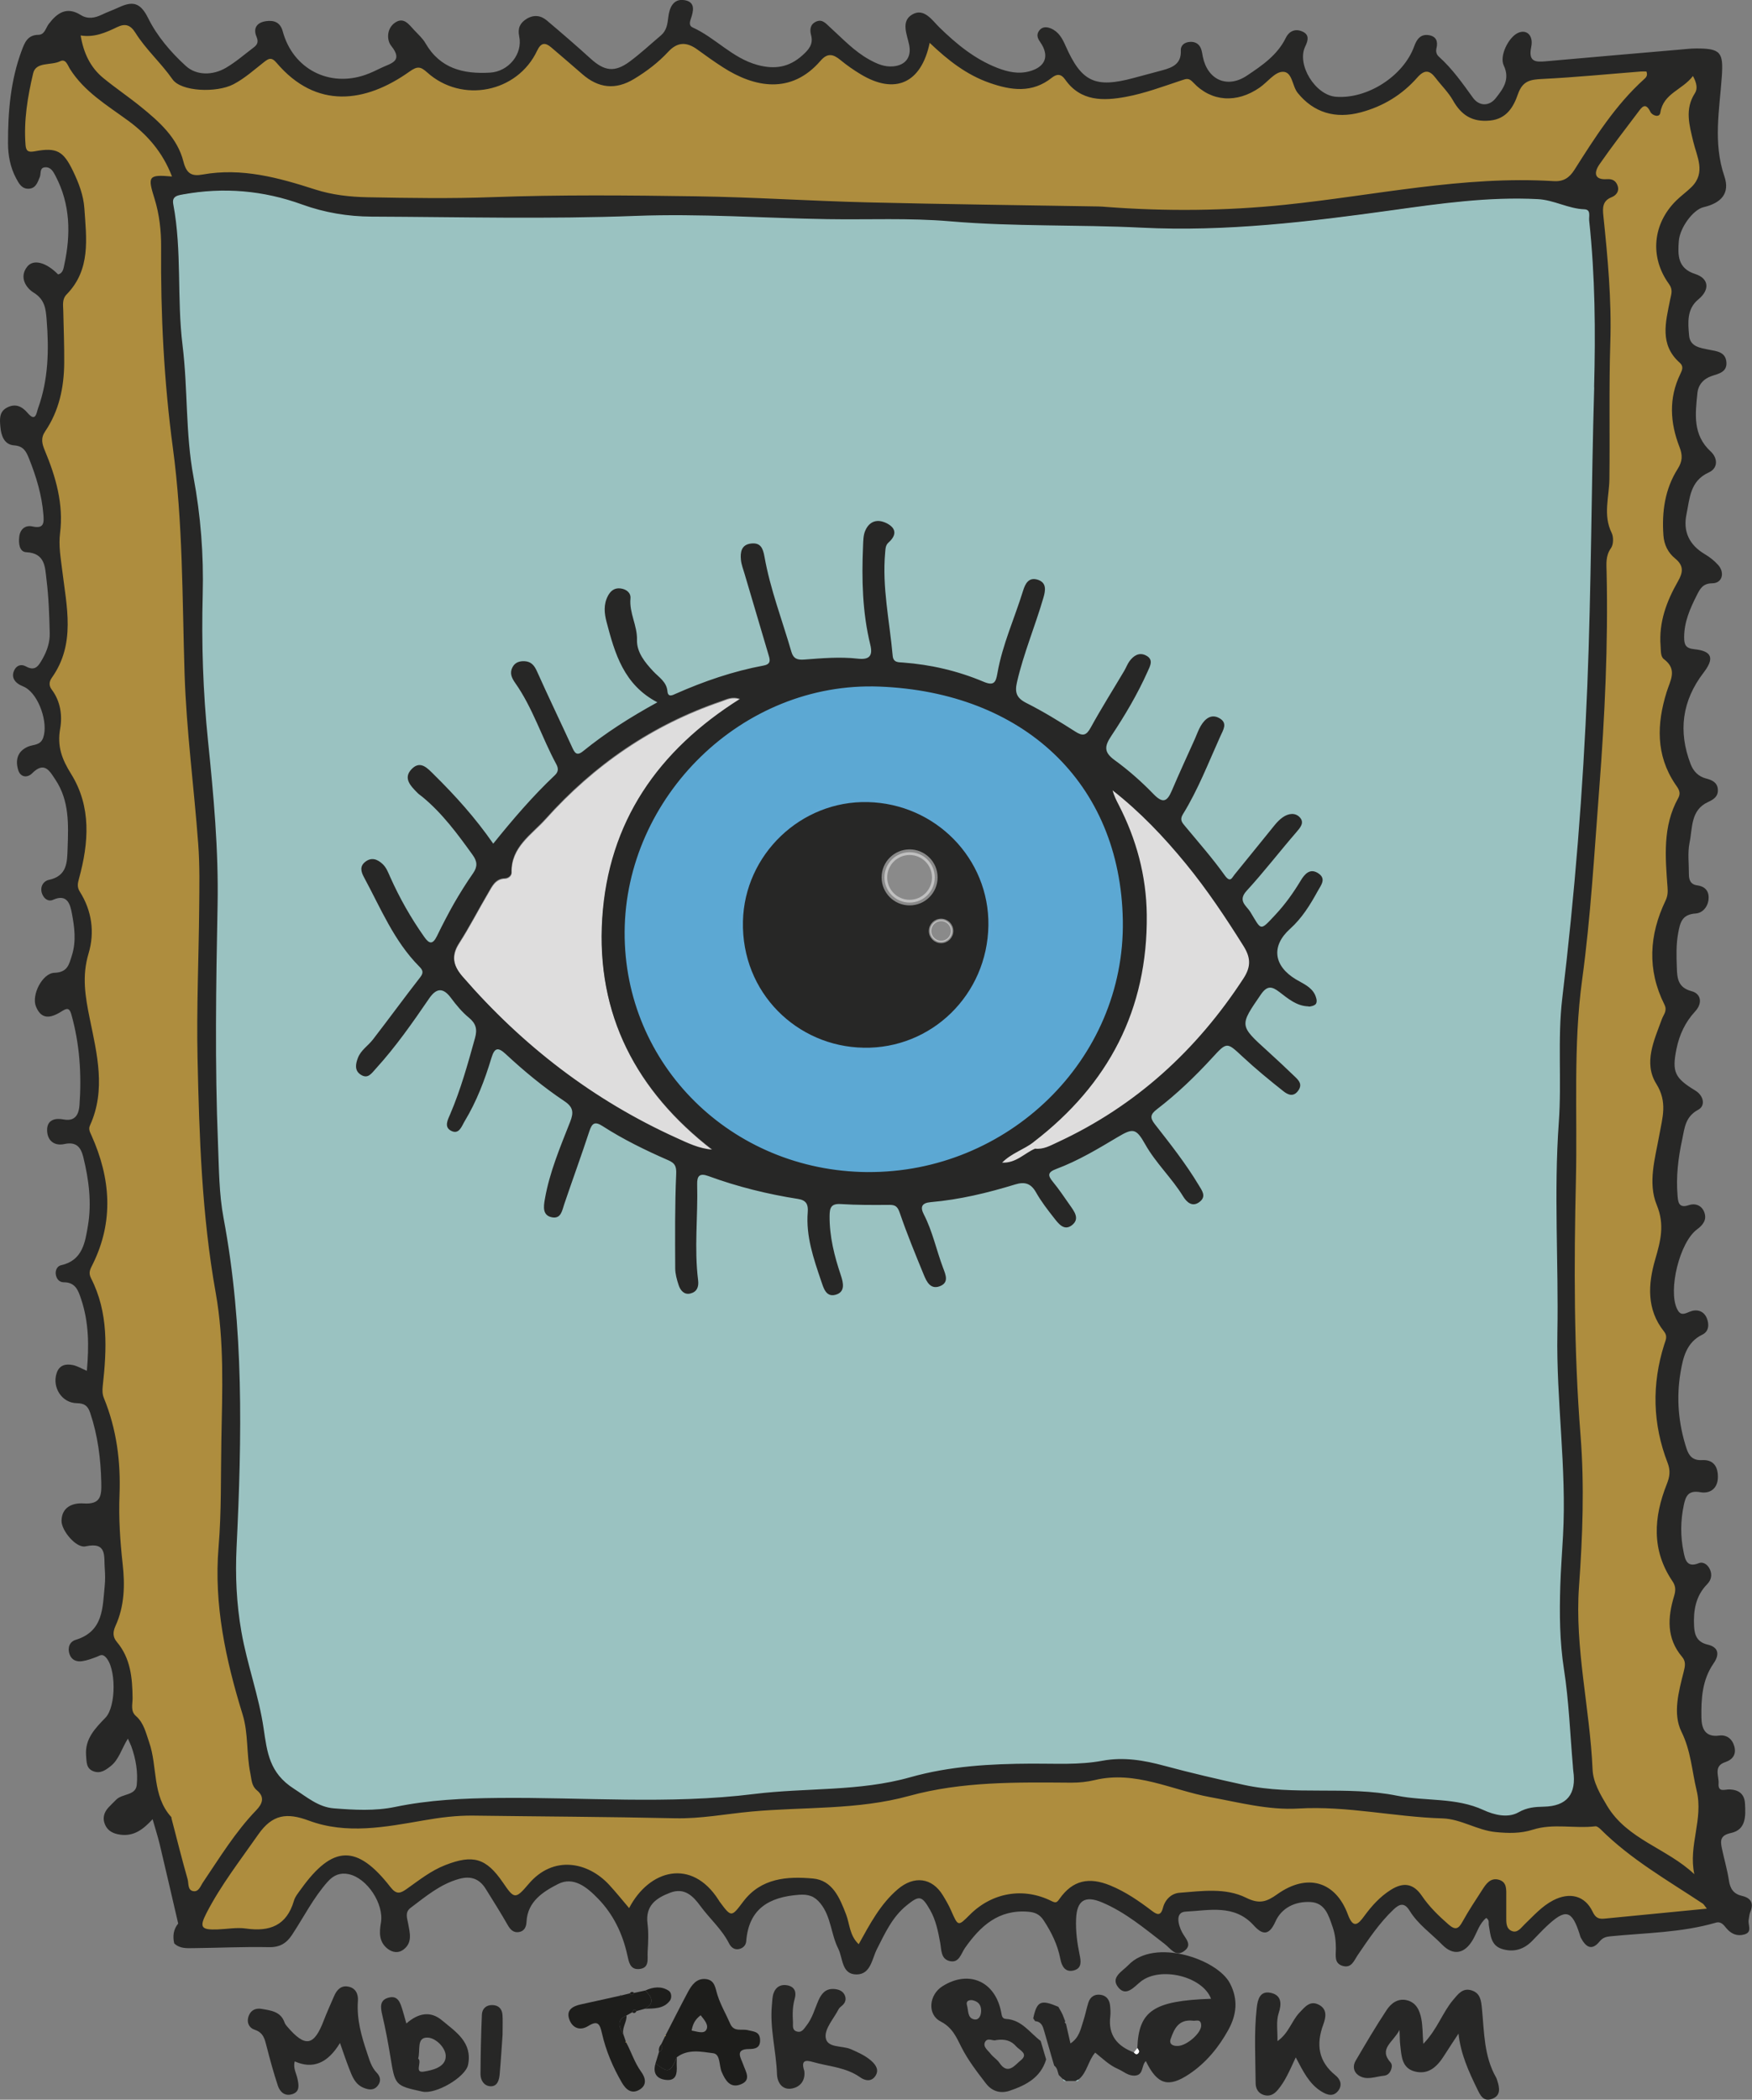 <?xml version="1.0" encoding="UTF-8"?> <svg xmlns="http://www.w3.org/2000/svg" viewBox="0 0 556.34 666.63"><rect x="0" y="0" width="556.34" height="666.63" fill="#808080" stroke="none"/><defs><style> .cls-1, .cls-2, .cls-3, .cls-4, .cls-5, .cls-6 { stroke-width: 0px; } .cls-1, .cls-7 { fill: #dedddd; } .cls-8 { stroke: #9ac2c1; } .cls-8, .cls-9, .cls-10, .cls-7, .cls-11, .cls-12, .cls-13 { stroke-miterlimit: 10; } .cls-8, .cls-9, .cls-12 { stroke-width: 2px; } .cls-8, .cls-5 { fill: #9ac2c1; } .cls-9 { fill: #5ca8d3; stroke: #5da8d4; } .cls-10, .cls-4, .cls-12 { fill: #ae8d3e; } .cls-10, .cls-12 { stroke: #ae8d3d; } .cls-2, .cls-11, .cls-13 { fill: #fff; } .cls-3 { fill: #272726; } .cls-7 { stroke: #dedddd; stroke-width: 4px; } .cls-11 { stroke-width: 1.78px; } .cls-11, .cls-13 { opacity: .46; stroke: #fff; } .cls-6 { fill: #1d1d1b; } .cls-13 { stroke-width: .78px; } </style></defs><g id="_рамка" data-name="рамка"><path class="cls-12" d="m54.27,55.99c-7.67-.7-7.75,0-5.51,7.18,1.5,4.83,2.09,10.13,2.05,15.22-.16,21.33.91,42.73,3.73,63.71,3.22,23.94,2.98,47.77,3.72,71.7.57,18.08,3,36.1,4.34,54.17.5,6.8.36,13.65.3,20.47-.14,15.82-.87,31.65-.52,47.46.54,24.93,1.35,49.82,5.77,74.52,2.76,15.42,2.08,31.2,1.79,46.85-.21,11.31.06,22.6-.89,33.93-1.52,18.16,2.29,35.77,7.62,53.01,1.9,6.16,1.2,12.53,2.47,18.71.41,1.98.37,4.01,2.06,5.4,2.75,2.26,1.64,4.45-.21,6.38-6.63,6.89-11.56,15-16.87,22.85-.79,1.17-1.36,3.13-3.12,2.81-1.82-.33-1.4-2.45-1.77-3.77-1.81-6.4-3.43-12.85-5.11-19.28-.04-.16,0-.38-.09-.48-6.15-6.79-4.29-15.95-7.02-23.75-1.04-2.97-1.65-6.1-4.2-8.33-1.78-1.56-1.04-3.76-1.06-5.68-.07-6.42-.64-12.67-5.01-17.85-1.39-1.65-1.23-3.29-.4-5.1,2.86-6.29,2.99-13,2.26-19.62-.81-7.3-1.29-14.57-1-21.89.42-10.61-.9-20.9-4.95-30.77-.52-1.28-.53-2.5-.37-3.88,1.28-11.66,1.86-23.29-3.72-34.18-.96-1.87-.21-2.96.56-4.51,6.73-13.64,5.65-27.29-.41-40.81-.51-1.14-1.03-2.02-.49-3.2,5.13-11.24,2.22-22.74-.04-33.78-1.47-7.16-2.57-13.6-.41-20.8,1.99-6.64,1.09-13.51-2.75-19.6-.94-1.49-.71-2.63-.29-4.17,3.13-11.37,3.98-22.84-2.51-33.26-2.93-4.7-4.46-8.77-3.46-14.39.73-4.08.14-8.67-2.7-12.4-.88-1.16-.88-2.45.02-3.7,7.69-10.78,4.71-22.65,3.31-34.29-.47-3.92-1.18-7.64-.66-11.72,1.14-9.13-1.35-17.82-4.86-26.2-.88-2.11-1.34-3.9.12-6.05,4.46-6.56,6-14.02,6.05-21.81.04-5.49-.19-10.97-.3-16.46-.04-1.82-.4-3.71,1.06-5.2,7.73-7.9,6.29-17.75,5.64-27.34-.28-4.15-1.8-8.08-3.62-11.87-3.04-6.31-5.13-7.54-12.16-6.23-2.07.39-2.75-.13-2.9-2.02-.61-7.74.66-15.34,2.42-22.76.88-3.74,5.7-2.4,8.56-3.81,1.81-.9,2.37,1.24,3.13,2.45,4.57,7.25,11.76,11.5,18.44,16.39,6.08,4.45,10.99,9.99,13.95,17.73Z"></path><path class="cls-10" d="m294.87,13.6c5.92,5.65,11.79,10.18,19,12.72,6.89,2.42,13.58,3.36,19.83-1.63,1.55-1.24,2.91-1.28,4.19.55,4.93,7.05,12.24,6.84,19.36,5.52,6.01-1.12,11.83-3.32,17.66-5.24,1.55-.51,2.25-.83,3.66.68,5.77,6.18,13.82,6.67,21.11,1.63,2.45-1.7,4.72-4.87,7.21-5.01,3.21-.18,3.06,4.45,4.86,6.69,5.06,6.27,11.93,8.35,20.05,6.18,7.12-1.9,13.12-5.58,17.93-11.04,2.29-2.6,3.9-2.42,5.83.13,1.81,2.39,4.03,4.52,5.49,7.09,2.66,4.7,6.1,6.97,11.75,6.43,5.41-.52,7.54-4.5,8.88-8.34,1.51-4.34,3.99-4.68,7.81-4.87,10.45-.53,20.88-1.56,31.32-2.37.6-.05,1.2,0,1.68,0,.52,1.33-.17,1.94-.75,2.46-9.13,8.24-15.61,18.53-22.12,28.78-1.57,2.47-3.44,3.76-6.53,3.57-28.81-1.79-56.9,4.57-85.3,7.5-18.87,1.95-37.85,2.13-56.8.69-.83-.06-1.66-.13-2.49-.15-24.46-.42-48.93-.69-73.39-1.3-18.11-.45-36.2-1.66-54.31-1.92-21.64-.31-43.32-.52-64.94.27-13.16.48-26.26.27-39.39.03-5.69-.1-11.33-.74-16.73-2.48-11.64-3.75-23.29-6.97-35.7-4.74-3.31.59-5.1-.07-6.12-4.13-1.89-7.53-7.67-12.65-13.53-17.39-3.87-3.14-8.03-5.93-11.88-9.09-4.14-3.39-6.29-7.96-7.22-13.54,4.36.71,7.99-.92,11.59-2.65,2.48-1.2,4.19-.78,5.78,1.77,3.35,5.36,8.15,9.59,11.8,14.8,2.76,3.94,14.01,4.35,19.34,1.58,3.58-1.86,6.54-4.56,9.68-7.02,1.47-1.15,2.38-1.73,4.01.19,12.62,14.87,28.23,12.73,42.19,2.82,2.55-1.81,3.53-1.67,5.66.25,11.03,9.91,28.64,6.39,34.9-6.9,1.21-2.58,2.55-2.71,4.51-1.03,3.28,2.81,6.57,5.6,9.82,8.45,5.15,4.51,10.57,5.1,16.43,1.56,3.99-2.41,7.71-5.24,10.89-8.66,2.97-3.21,5.92-3.11,9.23-.7,2.68,1.96,5.39,3.89,8.18,5.68,9.81,6.29,21.55,8.77,30.94-2.11,2.2-2.55,4.02-2.14,6.3-.25,2.04,1.68,4.24,3.21,6.5,4.57,10.8,6.49,19.15,2.91,21.85-9.98Z"></path><path class="cls-12" d="m537.24,24.11c1.23,2.28,1.51,4.09.63,5.45-3.3,5.09-1.75,10.17-.53,15.37,1.14,4.82,4.07,9.8-.52,14.4-1.52,1.52-3.31,2.78-4.85,4.29-7.52,7.39-8.54,17.98-2.34,26.53,1.36,1.87.7,3.26.35,5.04-1.38,7-3.47,14.17,3.09,19.98,1.25,1.11.8,2.23.15,3.57-3.73,7.66-3.24,15.47-.25,23.17,1.01,2.6.97,4.5-.56,6.91-4.06,6.41-5.07,13.59-4.55,21.1.22,3.07,1.52,5.58,3.71,7.36,2.88,2.33,2.5,4.48.89,7.3-3.6,6.3-6.07,12.95-5.5,20.42.12,1.52-.07,3.41,1.06,4.25,4.4,3.3,2.03,6.7.85,10.48-3.11,10.02-3.46,19.95,2.73,29.18.9,1.35,2.02,2.55.94,4.49-4.96,8.93-4.08,18.64-3.37,28.26.12,1.58.05,2.81-.63,4.24-5.22,10.92-5.88,21.98-.37,32.99,1.01,2.01-.26,3.17-.78,4.6-2.46,6.76-5.95,13.93-1.78,20.6,3.61,5.79,1.95,10.66.94,16.3-1.31,7.29-3.7,15.09-.81,22.13,2.61,6.34,1.21,11.47-.5,17.37-2.26,7.8-2.78,15.84,2.82,22.82,1.22,1.53.51,2.74.06,4.15-4,12.66-3.7,25.23,1.09,37.6.94,2.42.68,4.33-.25,6.64-4.21,10.55-4.96,21,1.8,30.93,1.04,1.54,1.04,2.89.5,4.66-2.05,6.78-2.47,13.44,2.54,19.33,1.23,1.45.97,2.9.52,4.65-1.61,6.33-3.56,13.35-.73,19.1,3.04,6.17,3.31,12.41,4.82,18.66,2.21,9.17-2.7,17.49-.73,26.58-8.76-8.27-21.28-10.97-27.72-21.74-2.19-3.66-4.42-7.47-4.59-11.47-.84-19.43-5.71-38.61-4.31-58.13,1.15-15.99,1.74-32.03.49-47.9-2.14-27.13-2.09-54.27-1.47-81.35.49-21.11-.9-42.37,1.97-63.35,2.75-20.15,3.87-40.4,5.43-60.62,1.77-22.89,2.86-45.85,2.34-68.84-.06-2.61-.37-5.16,1.4-7.62.81-1.13.85-3.53.2-4.84-2.8-5.66-.78-11.37-.71-17.07.17-14.47-.18-28.96.29-43.41.43-13.5-.81-26.85-2.21-40.22-.25-2.35-.32-4.69,2.56-5.83,1.47-.58,2.54-1.84,2-3.57-.48-1.54-1.53-2.32-3.41-2.19-4.19.3-4.12-2.21-2.39-4.7,3.89-5.6,8.06-11,12.17-16.44,1.18-1.57,2.38-3.57,4.04-.16.49,1.02,2.84,1.98,3.13.16.95-6.13,6.98-7.15,10.34-11.6Z"></path><path class="cls-12" d="m272.36,617.19c-2.89-2.77-2.8-6.36-3.96-9.38-2.03-5.31-4.32-10.88-10.52-11.44-8.16-.75-16.48-.2-22.16,7.33-3.79,5.02-3.76,5.04-7.56-.08-.1-.13-.17-.29-.26-.43-8.56-13.41-22.06-9.66-28.41,2.57-2.17-2.54-4.16-5.03-6.32-7.37-6.79-7.36-17.8-9.51-25.61-.27-4.24,5.01-4.62,4.69-8.14-.47-5.32-7.78-9.49-8.98-18.29-5.55-4.58,1.78-8.34,4.81-12.27,7.58-1.98,1.39-3.22,1.91-5.17-.6-10.58-13.61-18.31-13.38-28.33.56-.87,1.21-1.92,2.44-2.32,3.82-2.3,7.86-7.68,9.88-15.22,8.79-2.92-.42-5.97.17-8.97.28-5.22.19-5.92-.62-3.58-5.17,4.57-8.9,10.73-16.76,16.43-24.94,4.49-6.45,9.09-7.03,16.07-4.44,11.98,4.46,24.29,2.05,36.45-.06,5.25-.91,10.5-1.59,15.85-1.52,21.32.29,42.64.36,63.95.84,8.23.18,16.22-1.39,24.32-2.13,16.69-1.54,33.65-.45,50.04-4.96,16.92-4.65,34.22-4.33,51.52-4.21,2.48.02,5.02-.24,7.42-.82,12.94-3.12,24.5,3.19,36.62,5.4,9.33,1.71,18.54,4.19,28.1,3.63,15.39-.9,30.44,2.68,45.72,3.13,5.86.17,10.99,3.75,16.87,4.34,4.02.4,7.91.49,11.84-.76,6.49-2.07,13.25-.27,19.85-1.07.51-.06,1.21.51,1.66.95,9.59,9.55,21.28,16.2,32.43,23.59.36.24.57.7,1.3,1.61-11.15,1.08-21.81,2.11-32.47,3.16-1.81.18-2.85-.2-3.78-2.16-2.43-5.16-7.28-6.35-12.52-3.65-3.63,1.88-6.25,4.89-9.12,7.65-1.12,1.07-2.27,2.92-4.17,2.04-1.73-.8-1.63-2.72-1.63-4.4,0-2.17.01-4.33,0-6.5-.02-2.16.29-4.65-2.47-5.35-2.55-.64-3.92,1.31-5.11,3.16-2.16,3.36-4.39,6.68-6.31,10.17-1.28,2.33-2.27,2.8-4.45.9-3.16-2.76-6.13-5.65-8.47-9.1-2.7-3.98-5.88-4.38-9.82-1.91-3.46,2.17-6.1,5.1-8.47,8.35-1.92,2.63-3.48,4.14-5.19-.49-3.91-10.58-12.95-13.2-22.41-6.46-3.37,2.4-5.66,3.24-9.91,1.13-6.51-3.24-14.03-2.14-21.15-1.58-2.6.21-4.58,2.16-5.26,4.78-.69,2.68-1.9,2.17-3.5.96-4.11-3.13-8.36-6.05-13.17-8.04-6.88-2.85-12.02-1.63-16.12,4.15-.87,1.22-1.17,1.49-2.59.78-8.91-4.47-18.86-2.74-25.94,4.34-3.77,3.77-3.73,3.75-5.96-1.35-.73-1.67-1.66-3.26-2.61-4.82-3.45-5.65-9.16-6.3-14.3-1.94-5.55,4.73-8.86,11.04-12.4,17.43Z"></path></g><g id="_надпись" data-name="надпись"><g><path class="cls-3" d="m338.5,642.56c.44,1.93.89,3.86,1.42,6.2,2.85-1.87,3.26-4.69,4.1-7.21.63-1.89.98-3.87,1.59-5.77.58-1.8,1.95-2.72,3.83-2.47,1.9.25,2.87,1.57,3.06,3.42.12,1.16.2,2.34.06,3.49-.72,5.94,2.24,9.41,7.49,11.39.43.47.9.87,1.45.21.52-.63-.06-1.1-.34-1.61.41-11.83,5.16-15,23.4-15.63-2.67-7.13-16.09-10.38-22.3-5.48-2.09,1.65-4.63,4.94-7.13,1.9-2.63-3.21,1.23-5.08,3.21-7.15,8.24-8.62,28.17-1.95,32.22,5.82,2.72,5.21,2.07,10.08-.48,14.73-3.05,5.55-7.06,10.47-12.41,14.06-6.63,4.44-10.17,3.43-13.82-4.1-1.46,1.38-.64,4.36-3.36,4.6-2.23.2-3.68-1.32-5.47-2.09-2.77-1.19-4.89-3.3-7.24-5.2-2.27,2.6-2.55,6.29-5.22,8.49-.32.17-.65.34-.97.51-1.04,0-2.09.01-3.13.02-.32-.2-.63-.41-.95-.61-.44-.44-.88-.87-1.32-1.31-.36-1.04-.41-2.24-1.43-2.96-.21-.69-.42-1.38-.62-2.06-.85-2.95-1.7-5.91-2.55-8.86-.12-.4-.24-.8-.37-1.19-.43-1.18-1.21-1.93-2.52-2.01-.2-.3-.41-.59-.61-.89,1.19-5.5,2.39-6.05,7.98-3.67.3.52.6,1.05.9,1.57.16.33.32.66.49,1,.27.7.54,1.39.81,2.08-.07.1-.21.24-.18.28.11.18.27.34.41.5Zm40.26-1.03c-4.6-.48-5.92,2.71-7.02,5.8-.59,1.65.69,2.31,2.33,2.23,2.88-.13,7.43-4.13,7.36-6.55-.07-2.26-1.84-1.27-2.66-1.48Z"></path><path class="cls-3" d="m451.97,648.88c4.48-4.62,6.05-9.91,9.49-13.96,1.55-1.82,2.97-3.83,5.72-3.04,2.96.85,3.17,3.37,3.42,5.98.72,7.39.62,14.98,4.49,21.73.16.28.25.62.35.93.77,2.36,1.22,4.83-1.72,5.87-2.72.96-3.7-1.23-4.69-3.28-2.67-5.49-5.2-11.01-5.89-17.47-1.52,2.32-3.06,4.62-4.54,6.96-2.18,3.45-4.93,6.2-9.34,5.06-4.23-1.1-4.22-5.05-4.63-8.5-.13-1.1-.11-2.22-.22-4.68-2.11,4.05-6.74,5.95-2.8,10.37.29.32.42.96.34,1.4-.24,1.41-1,2.62-2.49,2.76-2.74.25-5.61,1.66-8.2-.22-1.52-1.11-1.71-2.95-.79-4.52,3.19-5.44,6.39-10.89,9.87-16.15,1.37-2.07,3.52-3.75,6.36-3.09,3.02.71,4.13,3.26,4.64,5.94.43,2.22.38,4.54.62,7.9Z"></path><path class="cls-3" d="m107.96,648.61q-5.82,9.69-14.36,5.85c-.62,2.09.55,3.86.92,5.77.36,1.85.69,3.83-1.64,4.61-2.38.8-3.96-.62-4.64-2.65-1.36-4.1-2.5-8.27-3.57-12.45-.59-2.3-.99-4.4-3.76-5.31-1.87-.62-2.72-2.4-1.9-4.5.73-1.86,2.32-2.44,4.06-2.14,2.92.51,6.07.81,7.28,4.31.16.46.48.88.8,1.25,5.75,6.75,8.54,6.3,11.64-1.83,1.01-2.63,2.18-5.2,3.3-7.79.86-2,2.23-3.49,4.57-3,2.35.48,3.15,2.42,2.99,4.57-.42,5.79,1.13,11.2,2.95,16.56.74,2.19,1.34,4.46,3.04,6.21,1.18,1.21,1.42,2.67.35,4.06-1.23,1.61-2.85,1.4-4.52.72-2.79-1.14-3.67-3.72-4.63-6.19-1-2.54-1.85-5.14-2.88-8.05Z"></path><path class="cls-3" d="m332.2,653.83c-1.72,5.79-6.45,8.21-11.56,9.94-2.82.96-5.56.3-7.56-2.3-2.83-3.68-5.66-7.34-7.78-11.51-1.6-3.16-2.84-6.23-6.6-8.17-4.35-2.24-3.69-8.48.53-11.16,8.37-5.32,16.81-1.63,18.69,8.23.2,1.06.26,2.05,1.52,2.12,5,.27,7.54,4.37,11.02,6.99.58,1.95,1.15,3.91,1.73,5.86Zm-15.97-6.12c-.7.44-2.65-1-3.44.61-.75,1.54.94,2.63,1.79,3.75.78,1.04,2.04,1.74,2.75,2.81,2.73,4.08,4.93.74,6.75-.71,2.7-2.14-.31-3.23-1.44-4.52-1.51-1.74-3.49-2.4-6.41-1.94Zm-7.5-12.69c-1.18-.1-2.06.33-1.67,1.64.49,1.63.09,4.04,2.3,4.47,1.44.28,2.16-1.13,2.19-2.66.04-1.98-.93-3.06-2.82-3.45Z"></path><path class="cls-3" d="m255.39,657.41c.42,2.8-1,5.12-3.91,5.66-3.06.56-4.65-1.84-4.75-4.56-.25-7.32-2.31-14.5-1.62-21.88.12-1.32.12-2.7.57-3.92.72-1.94,2.32-2.81,4.4-2.39,2.35.48,2.85,2.23,2.29,4.2-.7,2.46-.73,4.93-.57,7.43.07,1.07-.35,2.5,1.14,2.99,1.65.55,2.34-.81,3.14-1.83,1.9-2.4,2.64-5.36,3.85-8.09.95-2.12,2.28-3.7,4.86-3.55,1.4.08,2.73.55,3.38,1.81.66,1.29.36,2.59-.87,3.56-.39.31-.81.66-1.02,1.08-1.51,2.94-4.37,6.05-4.1,8.84.34,3.57,5.22,2.6,8.01,3.83,2.3,1.02,4.56,2,6.46,3.67,1.49,1.31,2.56,2.92,1.35,4.79-1.26,1.95-3.29,1.58-4.87.46-4.53-3.22-9.98-3.41-15.05-4.87-2.11-.61-3.84-.68-2.7,2.76Z"></path><path class="cls-3" d="m411.46,653.19c-1.93,4.15-3.33,7.52-5.7,10.32-1.15,1.36-2.51,2.17-4.36,1.64-1.9-.55-2.67-2.09-2.68-3.8-.05-7.99-.55-15.99.36-23.95.29-2.51.97-5.44,4.42-4.71,3.47.73,3.51,3.5,2.57,6.34-.92,2.78-.34,5.6-.42,8.99,3.56-2.44,4.47-6.39,7-9.05,1.81-1.91,3.43-3.99,6.27-2.43,2.59,1.43,2.11,3.96,1.28,6.22-2.32,6.29-1.58,11.73,3.89,16.14,1.59,1.28,2.2,3.11.87,4.86-1.54,2.01-3.49,1.41-5.34.26-3.83-2.36-5.75-6.24-8.15-10.82Z"></path><path class="cls-3" d="m129.03,642.43c3.97-3.48,7.8-3.95,11.31-1.01,4.36,3.65,9.72,6.96,8.3,14.1-.78,3.93-10.23,9.47-14.5,8.54-8.72-1.91-8.67-1.92-10.18-11.13-.72-4.41-1.55-8.81-2.57-13.17-.59-2.52-.91-4.86,2.17-5.58,2.86-.67,3.55,1.73,4.21,3.83.39,1.24.72,2.51,1.27,4.43Zm3.76,11.12c1.33,1.06-1.32,4.63,1.71,4.16,2.63-.41,7.05-1.33,7.04-4.91,0-2.72-3.23-5.88-5.85-5.9-3.48-.03-2.15,3.98-2.89,6.65Z"></path><path class="cls-3" d="m159.59,646.01c-.23,3.21-.51,7.84-.91,12.45-.16,1.84-.68,3.98-2.92,3.9-2.01-.07-3.19-1.89-3.18-3.87.03-6.29.18-12.58.44-18.86.08-1.85,1.29-3.07,3.28-3.05,1.95.02,3.1,1.14,3.26,3.05.13,1.65.03,3.31.03,6.38Z"></path><g><path class="cls-6" d="m197.26,633.54c.91-.23,1.82-.45,2.73-.68.55.84.98.5,1.38-.15,1.19-.25,2.38-.51,3.56-.76,1.88,1.98,3.21,3.95-.16,5.8-.88.24-1.76.49-2.63.73-.73-.81-1.11-.4-1.38.39-.61.34-1.22.68-1.82,1.02-3.66,1.66-1.98,4.05-.86,6.37.22.63.44,1.26.65,1.89,0,0-.15.22-.15.22l.26.08c1.66,3.05,2.66,6.42,4.75,9.29,1.36,1.86,1.97,4.17-.45,5.66-2.58,1.59-4.39,0-5.68-2.22-2.85-4.91-5.06-10.11-6.31-15.63-.65-2.86-1.23-4.27-4.37-2.32-2.64,1.65-5.06.6-6.02-2.16-1.02-2.94,1.1-4.14,3.67-4.7,4.2-.91,8.38-1.85,12.57-2.78,0,0,.16.19.16.19l.11-.25Z"></path><path class="cls-6" d="m204.77,637.75c3.37-1.84,2.04-3.81.16-5.8,2.49-1.14,5.06-1.46,7.41.07.96.62,1.03,2.3.38,3.17-1.98,2.63-5.05,2.46-7.95,2.56Z"></path></g><g><path class="cls-6" d="m209.99,648.99c.4-.84.81-1.68,1.21-2.52,0,0,.26-.04.26-.04l-.11-.26c2.35-4.57,4.66-9.17,7.08-13.7,1.2-2.24,2.74-4.44,5.67-4.15,2.94.3,3.02,2.86,3.75,5.13,1,3.13,2.71,6.03,4.03,9.07,1.19,2.74,3.72,1.52,5.66,2.04,1.7.45,3.7.34,3.82,2.99.12,2.7-1.66,2.98-3.54,2.99-4.6.02-2.5,2.93-1.89,4.72.85,2.5,2.89,5.23-.94,6.58-3.18,1.12-4.67-1.38-5.82-4.03-.89-2.05-.35-5.63-2.7-5.94-3.78-.49-7.99-1.43-11.55,1.28-2.04,4.91-2.71,5.11-6.78,1.98.37-1.22.74-2.43,1.11-3.64,1.17-.56,1.16-1.46.71-2.49Zm12.5-9.18c-1.68,1.25-2.5,2.73-2.87,4.86,1.67.27,3.79,1.14,4.62-.16.97-1.53-.59-3.22-1.75-4.7Z"></path><path class="cls-6" d="m208.16,655.12c4.07,3.13,4.74,2.93,6.78-1.98-.02.96-.09,1.91-.04,2.85.11,2.31-.19,4.56-3.11,4.37-3.07-.2-4.63-1.97-3.63-5.25Z"></path><path class="cls-6" d="m209.99,648.99c.44,1.03.46,1.93-.71,2.49-.19-.96.07-1.78.71-2.49Z"></path></g><polygon class="cls-4" points="211.35 646.17 211.46 646.43 211.2 646.47 211.06 646.23 211.35 646.17"></polygon><polygon class="cls-4" points="198.84 648.46 198.58 648.37 198.73 648.15 199.01 648.24 198.84 648.46"></polygon><g><path class="cls-6" d="m198.08,646.26c-1.12-2.31-2.81-4.71.86-6.37.18,2.19-1.72,4.09-.86,6.37Z"></path><path class="cls-6" d="m201.37,632.71c-.39.66-.82.99-1.38.15.41-.55.87-.59,1.38-.15Z"></path><path class="cls-6" d="m200.76,638.87c.28-.79.66-1.2,1.38-.39-.34.58-.76.86-1.38.39Z"></path><polygon class="cls-6" points="197.26 633.54 197.16 633.79 196.99 633.59 197.1 633.31 197.26 633.54"></polygon></g><path class="cls-5" d="m337.52,660.08c.32.2.64.41.95.61-.55.16-.88-.03-.95-.61Z"></path><path class="cls-5" d="m341.6,660.67c.32-.17.65-.34.97-.51-.11.58-.44.74-.97.51Z"></path><path class="cls-2" d="m361.16,650.22c.27.5.86.98.34,1.61-.55.66-1.02.26-1.45-.21.37-.47.74-.93,1.11-1.4Z"></path></g></g><g id="_фон" data-name="фон"><path class="cls-8" d="m506.94,123.79c-.93,31.63-.91,63.3-2.19,94.9-1.34,33.07-4.01,66.12-7.95,99.05-1.55,13-.15,26.32-1.1,39.42-1.62,22.31-.05,44.6-.45,66.9-.39,21.46,2.98,42.84,1.79,64.36-.29,5.31-.71,10.63-.87,15.94-.27,8.8-.21,17.56,1.16,26.38,1.58,10.16,1.95,20.51,2.84,30.77.04.5.05,1,.12,1.49q1.64,11.21-9.38,11.42c-2.78.05-5.28.24-8.01,1.79-3.38,1.92-7.75.83-11.13-.73-8.8-4.06-18.35-2.72-27.4-4.54-16.13-3.24-32.66.06-48.71-3.45-8.44-1.85-16.87-3.8-25.21-6.05-6.51-1.76-12.94-2.86-19.7-1.6-7.41,1.38-14.94.87-22.43.91-13.01.06-25.95.75-38.58,4.33-16.21,4.59-33.06,3.27-49.51,5.31-27.13,3.37-54.23.99-81.33,1.26-11.04.11-21.95.61-32.77,2.86-6.43,1.34-12.97.96-19.42.44-4.92-.39-8.54-3.58-12.69-6.24-7.78-4.98-8.48-11.5-9.61-19.2-1.52-10.33-5.23-20.22-7.04-30.59-1.57-8.98-1.97-17.86-1.54-26.83,1.69-34.97,2.38-69.89-4.13-104.54-1.45-7.72-1.44-15.59-1.76-23.4-1.03-25.3-.64-50.62-.14-75.93.35-17.54-1.26-34.95-3.05-52.32-1.59-15.46-2.08-30.9-1.67-46.38.33-12.55-.63-24.97-2.93-37.28-2.57-13.81-1.75-27.9-3.47-41.77-1.84-14.85-.14-29.92-2.93-44.7-.5-2.67,1.1-2.86,3.1-3.23,12.91-2.33,25.47-1.26,37.82,3.22,7.09,2.57,14.52,3.81,22.05,3.84,27.97.11,55.98.84,83.91-.23,20.36-.78,40.6.71,60.88,1.04,12.96.21,25.97-.44,38.91.68,20.25,1.74,40.57,1.01,60.85,2.02,26.69,1.33,53.18-1.87,79.56-5.55,15.34-2.14,30.61-4.31,46.19-3.51,5.2.27,9.66,3.04,14.8,3.23,2.19.08,1.39,2.24,1.53,3.6,1.89,17.59,2.04,35.22,1.56,52.88Zm-91.58,195.45s.05,0,.07,0c3.07-.75,3.35-1.3,1.96-3.75-1.27-2.57-4.28-3.56-6.56-4.93-7.12-4.28-7.44-10.53-1.4-15.96,3.82-3.44,6.39-7.61,8.8-12,1.04-1.89,3.18-3.3.61-5.04-2.65-1.79-3.75.91-5,3-2.32,3.86-4.9,6.68-8,10-5.06,5.41-6,5-8.98-1.33-1.2-1.96-4.13-3.51-1.18-6.73,5.48-5.97,10.42-12.41,15.73-18.54,1.31-1.51,2.68-3.06,1.2-4.72-1.08-1.22-3.35-.46-4.77.32-1.57.87-3.25,3.17-3,3,.2-.02-8.68,10.74-13,16-.83,1.01-1.32,1.54-3.11-.97-3.86-5.41-8.28-10.42-12.53-15.54-1-1.21-1.85-2.07-.75-3.85,4.82-7.81,8.1-16.37,11.86-24.7.94-2.07,1.96-3.41-.47-4.94-2.58-1.62-3.61-.23-5,2-.21.34-.96.08-1.13.46-2.88,6.58-5.07,12.94-7.87,19.54-1.54,3.62-3.67,5.65-7,2s-7.77-7.12-12-10c-3.92-2.67-3.34-5.89-1.11-9.22,4.34-6.5,8.32-13.26,11.53-20.42.83-1.85,1.16-3.08-1.42-4.36-2.13-1.05-1.72.26-3,2-.98,1.34-2.62,2.33-3,4-1.07,4.68-3.67,6.8-5,10-4.55,10.97-6.64,10.25-11.68,6.64-4.42-3.17-9.19-5.82-14.11-8.16-3.45-1.64-4.04-3.43-3.26-6.83,2.11-9.12,5.76-17.74,8.36-26.69.67-2.31,1.15-4.9-1.93-5.8-2.74-.79-3.83,1.32-4.51,3.52-2.7,8.74-6.55,17.13-8.15,26.2-.49,2.77-.99,4.15-4.38,2.72-8.17-3.45-16.76-5.45-25.64-6.11-1.42-.11-3.04.09-3.24-2.17-.97-10.92-3.39-21.73-2.38-32.8.11-1.16.08-2.27,1.1-3.17,2.39-2.12,2.59-4.35-.42-5.97-2.95-1.58-5.64-.95-7.02,2.28-.62,1.46-.61,3.24-.69,4.89-.46,10.51-.22,20.98,2.3,31.27.87,3.57-.3,4.86-4,4.44-5.65-.64-11.32-.13-16.96.29-2.12.16-3.44-.23-4.09-2.46-2.91-10.06-6.73-19.88-8.55-30.22-.5-2.82-1.33-4.5-4.26-4.16-3.09.35-3.47,2.77-3.21,5.24.16,1.47.72,2.9,1.14,4.34,2.49,8.46,4.99,16.92,7.51,25.38.49,1.66,1.19,3.29-1.42,3.77-9.7,1.81-18.97,4.99-27.98,8.98-.94.42-2.41,1.26-2.59-.8-.28-3.04-2.73-4.44-4.51-6.35-2.67-2.86-5.26-6.07-5.16-9.97.12-4.41-2.3-8.24-2.1-12.59.08-1.9-1.51-3.65-3.4-3.77-1.72-.11-2.9.82-3.73,2.41-1.43,2.72-1.15,5.5-.42,8.27,2.63,10,5.44,19.91,16.13,25.5-8.76,4.8-16.46,9.73-23.58,15.51-2.14,1.74-2.74.37-3.53-1.34-3.75-8.15-7.65-16.23-11.31-24.42-.74-1.65-2.34-2.83-4.15-2.81-1.41.01-2.66.5-3.4,1.86-1.01,1.87-.3,3.45.83,5.06,5.61,7.95,8.45,17.31,13.04,25.78.75,1.38.69,2.44-.48,3.54-7.01,6.63-13.28,13.94-19.54,21.7-5.66-8.16-12-15.19-18.75-21.85-2.03-2-4.31-4.73-7.12-1.87-2.89,2.94-.3,5.44,1.85,7.63.46.47,1.04.83,1.55,1.25,6.36,5.25,11.18,11.81,15.95,18.44,1.67,2.32,1.63,4.14-.67,6.8-4.18,4.85-7.53,10.35-9.65,16.39-1.9,5.42-3.15,5.51-5.03,2.86-4.24-5.99-7.86-12.35-10.84-19.05-.68-1.52-1.23-3.08-2.53-4.24-1.67-1.5-3.48-2.08-5.39-.6-1.81,1.41-1.39,3.11-.41,4.9,5.29,9.77,9.49,20.21,17.51,28.3.97.98,2.08,2.47.87,4.01-5.12,6.55-9.91,13.42-15,20-1.51,1.96-3.05,2.58-4,5-.77,1.97-2.46,4.05-.41,5.37,2.27,1.46,3.36-.36,4.81-1.95,6.3-6.92,11.63-14.55,16.89-22.24,2.25-3.29,4.39-3.62,6.93-.2,1.68,2.26,3.53,4.5,5.69,6.27,2.27,1.86,3.85,3.97,3.08,6.74-2.27,8.17-4.66,16.18-8,24-.75,1.77-3.06,3.97-.71,5.18,2.57,1.32,3.37-1.52,4.3-3.05,3.78-6.24,6.37-13.04,8.47-20,1.03-3.42,2.13-3.81,5.18-.71,5.39,5.46,11.53,10.09,17.94,14.31,2.9,1.91,3.98,3.29,2.81,6.27-3.17,8.03-7.47,16.37-8.95,24.96-.4,2.31-.8,5.12,2.31,5.69,2.86.52,3.18-2.17,3.88-4.24,2.61-7.72,5.41-15.37,7.96-23.11.84-2.57,1.76-3.18,4.18-1.62,6.59,4.25,13.64,7.68,20.81,10.82,2.11.92,2.69,1.81,2.58,4.38-.44,9.98-.34,19.98-.31,29.98,0,1.79.53,3.63,1.1,5.35.55,1.66,1.74,3.1,3.7,2.63,2.05-.49,2.75-2.05,2.47-4.23-1.28-10.13-.04-20.29-.3-30.44-.09-3.43,1.08-3.39,6.06-1.47,8.52,3.29,16.52,4.29,24.32,5.99,3.9.85,6.43,1.52,6.2,4.3-.63,7.69.39,14.75,2.79,21.85.73,2.15,1.5,5.15,4.45,4.42,3.28-.82,2.63-3.74,1.8-6.23-2.05-6.11-3.62-12.29-3.57-18.81.02-2.77.5-4.2,4.29-3.72,4.59.57,9.23.63,13.84.24,2.76-.24,3.44.4,4.2,2.62,2.27,6.6,4.93,13.07,7.58,19.53.88,2.15,2.11,4.74,5.03,3.66,3.09-1.14,1.91-3.69,1.07-5.93-2.11-5.6-3.32-11.52-6.08-16.89-1.22-2.37-.68-3.66,2.2-3.9,9.17-.79,18.07-2.94,26.84-5.63,3.02-.93,4.97-.32,6.59,2.54,1.61,2.85,3.64,5.48,5.67,8.06,1.41,1.8,3.2,4.28,5.7,2.37,2.99-2.29.21-5.02-1.17-7.19s-2.87-4.29-4.54-6.24c-1.99-2.32-2.16-3.35.84-4.47,6.88-2.57,13.18-6.36,19.46-10.11,4.85-2.89,5.84-2.8,8.72,2.32,3.36,5.98,8.44,10.67,12.01,16.49,1.11,1.81,2.94,3.65,5.34,1.71,2.14-1.73.65-3.56-.37-5.26-4.1-6.83-9.03-13.08-13.92-19.33-1.65-2.1-1.39-3.17.66-4.75,6.34-4.88,12.12-10.41,17.53-16.31,4.74-5.17,4.66-5.03,9.69-.36,4.14,3.84,8.51,7.44,12.93,10.94,1.36,1.08,3.2,2.01,4.75-.23,1.32-1.9.23-3.12-.99-4.29-2.88-2.77-5.79-5.51-8.75-8.19-9.07-8.21-8.94-8.1-2.16-17.99,2.05-2.99,3.57-2.55,5.89-.79,2.76,2.1,5.44,4.45,9.19,4.56Z"></path></g><g id="_зрачок" data-name="зрачок"><path class="cls-9" d="m274.84,374.56c-43.44-.35-78.25-37.29-78-79.7.25-42.89,37.41-79.96,81.33-78.24,45.66,1.79,78.9,31.78,79.67,75.94.77,44.6-38.39,82.36-83,82Zm-.8-41.68c21.79.42,39.56-16.96,39.89-39.02.32-21.3-16.84-38.86-38.48-39.37-21.4-.51-39.35,16.8-39.84,38.04-.53,22.95,17.39,39.97,38.42,40.35Z"></path></g><g id="_око" data-name="око"><path class="cls-1" d="m235.08,222.08c-26.07,16.37-41.82,39.07-43.78,69.7-1.95,30.56,10.84,54.76,34.95,73.42-4.22-.33-7.76-2.09-11.3-3.69-26.49-11.99-48.96-29.32-67.99-51.25-3-3.46-3.75-6.6-1.12-10.69,3.32-5.17,6.12-10.67,9.24-15.96,1.23-2.08,2.23-4.51,5.34-4.58.99-.02,2.09-.87,2.06-1.9-.21-8.1,6.38-12.02,10.82-16.98,15.36-17.15,33.83-29.89,55.75-37.36,1.7-.58,3.36-1.6,6.01-.7Z"></path><path class="cls-7" d="m327.38,361.74c23.7-18.2,36.21-42,35.87-72.12-.14-12.34-3.29-23.98-8.95-34.94-.74-1.44-1.46-2.89-1.91-4.54,8.72,6.83,16.27,14.76,23.25,23.28,6.76,8.25,12.65,17.09,18.31,26.12,2.25,3.59,2.51,6.47,0,10.33-14.89,22.85-34.24,40.52-59.07,52.02-2.25,1.04-14.39,7-17.03,6.68-.13-.72,9.68-6.11,9.54-6.83Z"></path></g><g id="_контур" data-name="контур"><path class="cls-3" d="m415.5,319.51c-3.78-.1-6.46-2.45-9.23-4.56-2.32-1.76-3.84-2.2-5.89.79-6.78,9.89-6.92,9.78,2.16,17.99,2.96,2.68,5.87,5.42,8.75,8.19,1.21,1.17,2.31,2.39.99,4.29-1.56,2.24-3.39,1.31-4.75.23-4.43-3.5-8.8-7.1-12.93-10.94-5.03-4.67-4.95-4.81-9.69.36-5.41,5.9-11.18,11.43-17.53,16.31-2.06,1.58-2.31,2.65-.66,4.75,4.89,6.25,9.82,12.5,13.92,19.33,1.01,1.69,2.51,3.53.37,5.26-2.4,1.94-4.23.1-5.34-1.71-3.57-5.82-8.64-10.51-12.01-16.49-2.88-5.12-3.87-5.21-8.72-2.32-6.29,3.75-12.59,7.54-19.46,10.11-2.85,1.07-2.84,2.05-1.12,4.14,1.89,2.29,3.55,4.78,5.26,7.22,1.43,2.05,3.44,4.47.74,6.54-2.5,1.92-4.29-.57-5.7-2.37-2.03-2.58-4.06-5.21-5.67-8.06-1.61-2.85-3.57-3.46-6.59-2.54-8.77,2.69-17.68,4.84-26.84,5.63-2.88.25-3.42,1.54-2.2,3.9,2.77,5.37,3.97,11.29,6.08,16.89.84,2.24,2.02,4.78-1.07,5.93-2.92,1.08-4.15-1.51-5.03-3.66-2.65-6.46-5.32-12.93-7.58-19.53-.67-1.95-1.27-2.68-3.29-2.66-5.16.04-10.34.07-15.48-.26-3.12-.2-3.54,1.21-3.56,3.79-.05,6.53,1.52,12.7,3.57,18.81.83,2.49,1.48,5.41-1.8,6.23-2.95.73-3.72-2.27-4.45-4.42-2.4-7.1-4.89-14.21-4.25-21.9.19-2.34-.47-3.73-3.05-4.13-9.73-1.52-19.26-3.88-28.51-7.27-2.74-1-3.63-.11-3.56,2.62.27,10.14-.98,20.31.3,30.44.28,2.17-.42,3.74-2.47,4.23-1.95.47-3.15-.97-3.7-2.63-.57-1.72-1.09-3.56-1.1-5.35-.04-10-.13-20,.31-29.98.11-2.58-.47-3.46-2.58-4.38-7.17-3.14-14.22-6.57-20.81-10.82-2.42-1.56-3.34-.95-4.18,1.62-2.54,7.74-5.34,15.39-7.96,23.11-.7,2.07-1.02,4.77-3.88,4.24-3.1-.57-2.71-3.38-2.31-5.69,1.48-8.59,4.88-16.58,8.04-24.62,1.17-2.96,1.01-4.68-1.81-6.56-6.64-4.44-12.82-9.55-18.67-14.99-2.57-2.39-3.58-1.83-4.54,1.34-2.1,6.96-4.69,13.75-8.47,20-.93,1.53-1.74,4.37-4.3,3.05-2.35-1.21-1.04-3.55-.28-5.32,3.34-7.82,5.6-15.98,7.87-24.15.77-2.77.31-4.59-1.96-6.46-2.16-1.77-4.01-4.01-5.69-6.27-2.54-3.42-4.68-3.09-6.93.2-5.26,7.69-10.59,15.32-16.89,22.24-1.45,1.59-2.54,3.4-4.81,1.95-2.06-1.32-1.65-3.44-.88-5.41.95-2.42,3.21-3.78,4.72-5.74,5.09-6.58,9.98-13.31,15.1-19.87,1.2-1.54.56-2.39-.41-3.37-8.02-8.09-12.22-18.53-17.51-28.3-.97-1.79-1.4-3.49.41-4.9,1.91-1.49,3.72-.9,5.39.6,1.29,1.16,1.85,2.72,2.53,4.24,2.99,6.7,6.6,13.06,10.84,19.05,1.52,2.15,2.64,2.5,4.02-.35,3.34-6.89,7.05-13.6,11.44-19.89,1.5-2.15,1.34-3.79-.11-5.81-4.77-6.63-9.59-13.19-15.95-18.44-.51-.42-1.09-.78-1.55-1.25-2.15-2.18-4.74-4.69-1.85-7.63,2.81-2.86,5.09-.13,7.12,1.87,6.76,6.66,13.09,13.69,18.75,21.85,6.25-7.75,12.52-15.07,19.54-21.7,1.17-1.1,1.22-2.16.48-3.54-4.59-8.47-7.44-17.83-13.04-25.78-1.14-1.61-1.85-3.19-.83-5.06.81-1.5,2.24-1.93,3.82-1.85,2.08.11,3.08,1.34,3.93,3.23,3.6,8.04,7.43,15.98,11.11,23.99.79,1.71,1.39,3.08,3.53,1.34,7.12-5.78,14.82-10.7,23.58-15.51-10.69-5.59-13.5-15.51-16.13-25.5-.73-2.77-1-5.55.42-8.27.87-1.66,2.12-2.6,3.97-2.39,1.85.21,3.38,1.36,3.2,3.22-.43,4.57,2.19,8.53,2.07,13.12-.11,3.9,2.49,7.12,5.16,9.97,1.78,1.91,4.24,3.31,4.51,6.35.19,2.05,1.65,1.21,2.59.8,9.01-3.99,18.27-7.17,27.98-8.98,2.61-.49,1.91-2.12,1.42-3.77-2.52-8.45-5.01-16.92-7.51-25.38-.42-1.44-.99-2.87-1.14-4.34-.26-2.48.12-4.89,3.21-5.24,2.93-.34,3.76,1.34,4.26,4.16,1.83,10.34,5.64,20.16,8.55,30.22.65,2.24,1.97,2.62,4.09,2.46,5.64-.43,11.32-.93,16.96-.29,3.7.42,4.88-.87,4-4.44-2.52-10.29-2.75-20.76-2.3-31.27.07-1.65.06-3.43.69-4.89,1.38-3.23,4.07-3.86,7.02-2.28,3.01,1.61,2.81,3.85.42,5.97-1.02.9-.99,2.02-1.1,3.17-1.02,11.07,1.41,21.88,2.38,32.8.2,2.25,1.82,2.06,3.24,2.17,8.88.66,17.47,2.66,25.64,6.11,3.39,1.43,3.89.05,4.38-2.72,1.59-9.07,5.45-17.46,8.15-26.2.68-2.2,1.76-4.31,4.51-3.52,3.09.89,2.61,3.49,1.93,5.8-2.6,8.95-6.25,17.56-8.36,26.69-.76,3.29-.23,5.07,2.95,6.68,5.34,2.69,10.47,5.84,15.51,9.06,2.4,1.53,3.51,1.35,4.93-1.23,3.36-6.12,7.1-12.04,10.66-18.05.59-1,.99-2.13,1.67-3.06,1.28-1.74,3.05-2.89,5.17-1.83,2.58,1.28,1.4,3.3.57,5.15-3.21,7.17-7.2,13.92-11.53,20.42-2.14,3.21-2.44,5.14,1.03,7.66,4.43,3.21,8.59,6.89,12.39,10.82,3.01,3.1,4.34,2.33,5.81-1.12,2.34-5.51,4.86-10.94,7.31-16.4.61-1.36,1.09-2.81,1.84-4.09,1.39-2.37,3.46-4.07,6.15-2.38,2.44,1.53,1,3.61.07,5.68-3.76,8.33-7.04,16.9-11.86,24.7-1.1,1.78-.25,2.65.75,3.85,4.25,5.12,8.67,10.13,12.53,15.54,1.79,2.51,2.29.76,3.13-.25,4.29-5.23,8.5-10.52,12.78-15.76.73-.89,1.57-1.75,2.51-2.41,1.81-1.28,4.03-1.57,5.48.08,1.46,1.66.09,3.2-1.21,4.71-5.31,6.13-10.25,12.57-15.73,18.54-2.96,3.22-.02,4.76,1.18,6.73,3.6,5.9,2.93,6.24,7.99.83,3.1-3.32,5.67-6.94,8-10.8,1.25-2.09,2.97-4.07,5.62-2.29,2.58,1.74.81,3.75-.23,5.64-2.41,4.39-4.98,8.56-8.8,12-6.03,5.43-5.22,11.74,1.9,16.02,2.28,1.37,4.79,2.3,6.05,4.87.34.81.78,1.93.34,2.81-.34.69-2,1-2.34.95Zm-87.21,43.02c-3.05,2.43-7.01,3.5-10.08,6.59,4.49.2,7.1-3.03,10.48-4.44,2.64.31,4.84-.97,7.09-2.01,24.83-11.5,44.18-29.17,59.07-52.02,2.52-3.86,2.25-6.74,0-10.33-5.66-9.03-11.55-17.87-18.31-26.12-6.98-8.52-14.53-16.45-23.25-23.28.45,1.65,1.16,3.11,1.91,4.54,5.66,10.96,8.81,22.6,8.95,34.94.34,30.12-12.17,53.92-35.87,72.12Zm-52.86,9.58c44.39.36,81.88-35.52,81.12-79.88-.76-43.93-31.84-72.48-77.27-74.25-43.71-1.71-80.68,35.17-80.93,77.84-.25,42.19,33.86,75.95,77.09,76.3Zm-40.44-150.24c-2.65-.9-4.31.13-6.01.7-21.92,7.46-40.39,20.21-55.75,37.36-4.44,4.96-11.03,8.88-10.82,16.98.03,1.03-1.07,1.87-2.06,1.9-3.11.07-4.12,2.5-5.34,4.58-3.12,5.3-5.92,10.8-9.24,15.96-2.63,4.09-1.88,7.23,1.12,10.69,19.02,21.93,41.5,39.26,67.99,51.25,3.53,1.6,7.08,3.37,11.3,3.69-24.11-18.66-36.9-42.86-34.95-73.42,1.96-30.63,17.71-53.32,43.78-69.7Z"></path><path class="cls-3" d="m274.16,332.63c-20.93-.38-38.77-17.31-38.24-40.14.49-21.13,18.35-38.35,39.65-37.84,21.53.51,38.6,17.98,38.29,39.17-.33,21.94-18.01,39.24-39.7,38.82Z"></path><path class="cls-3" d="m56.6,610.76c-1.95-8.37-3.87-16.75-5.86-25.11-.61-2.55-1.42-5.06-2.28-8.08-2.92,3.17-5.9,5.52-10.28,4.91-2.18-.3-3.88-1.13-4.78-3.08-.92-2-.46-3.92,1.03-5.54.79-.86,1.65-1.65,2.46-2.48,1.92-1.97,6.18-1.27,6.53-4.65.42-4.11-.28-8.31-1.72-12.28-.21-.57-.49-1.11-1.09-2.46-2.06,3.32-2.85,6.68-5.5,8.76-1.63,1.27-3.25,2.43-5.43,1.61-2.37-.89-2.17-3.03-2.34-5.01-.44-5.3,2.94-8.68,6.16-12.02,3.44-3.57,3.45-16.11-.09-19.35-1.05-.96-1.67-.36-2.59,0-1.54.59-3.12,1.19-4.74,1.42-1.74.25-3.35-.32-4-2.22-.71-2.07.04-3.97,1.95-4.55,8.91-2.73,8.52-10.28,9.23-17.26.18-1.81.14-3.67,0-5.49-.3-3.75.83-8.46-6.1-6.93-2.93.65-7.66-4.98-7.62-8.11.07-4.52,3.72-5.73,6.94-5.52,5.59.38,5.78-2.44,5.68-6.69-.17-7.55-1.11-14.9-3.52-22.07-.75-2.23-1.8-3.03-4.25-3.07-4.73-.06-7.87-4.99-6.42-9.49.85-2.64,2.9-3.07,5.18-2.61,1.41.29,2.71,1.09,4.43,1.83.71-7.84.66-15.36-1.8-22.72-.91-2.74-1.79-5.41-5.53-5.39-1.45,0-2.39-1.14-2.55-2.64-.13-1.31.55-2.53,1.7-2.78,6.87-1.5,7.65-7.37,8.53-12.59,1.23-7.27.28-14.61-1.49-21.78-.77-3.13-2.24-4.92-6.02-4.1-3.06.66-5.35-.95-5.46-4.25-.11-3.54,2.64-4.06,5.24-3.56,3.95.75,4.85-1.99,5.04-4.54.69-9.68.09-19.3-2.56-28.71-.43-1.54-.95-2.43-2.72-1.3-3.19,2.04-6.61,3.47-8.54-1.3-1.5-3.71,2.07-10.59,5.85-10.71,4.24-.13,4.66-2.69,5.58-5.59,1.41-4.49.79-8.99-.04-13.36-.5-2.65-1.39-6.26-5.92-4.24-1.62.72-2.96-.37-3.53-1.93-.78-2.13.38-4,2.19-4.39,5.81-1.25,5.77-5.61,5.92-10.02.26-7.52.59-15.05-3.84-21.73-1.84-2.77-3.5-6.03-7.43-2.07-1.52,1.53-3.71,1.27-4.41-1.01-.96-3.13-.31-5.99,3.11-7.46,1.73-.74,3.93-.32,4.82-2.85,1.63-4.65-1.3-13.39-5.61-15.89-.72-.42-1.54-.66-2.22-1.12-1.58-1.05-2.22-2.54-1.41-4.31.74-1.62,2.21-2.15,3.75-1.3,3.05,1.69,4.08-.31,5.32-2.49,1.44-2.54,2.31-5.25,2.24-8.09-.14-5.65-.32-11.33-1.02-16.93-.48-3.84-.31-8.46-6.43-8.75-2.21-.11-2.48-2.82-2.23-4.93.3-2.46,1.99-3.73,4.17-3.25,3.72.83,3.7-1.15,3.5-3.74-.49-6.21-2.27-12.08-4.57-17.82-.87-2.18-1.71-3.97-4.73-4.18-3.14-.22-4.12-3.07-4.36-5.87-.2-2.3-.48-4.8,2.13-6.14,2.67-1.37,4.71-.4,6.56,1.76,2.59,3.03,2.8-.23,3.27-1.51,3.3-9.12,3.49-18.58,2.73-28.1-.27-3.36-.49-6.42-4.16-8.66-2.3-1.41-4.68-4.82-2.02-8.2,1.97-2.51,6.03-1.41,9.82,2.45,1.59-.4,1.72-1.95,1.97-3.09,2.09-9.67,1.94-19.16-2.78-28.16-.69-1.32-1.46-2.83-3.22-2.77-1.97.07-1.32,2-1.78,3.1-.72,1.73-1.27,3.61-3.52,3.71-2.18.09-3.09-1.61-3.98-3.26-1.87-3.47-2.59-7.34-2.6-11.1-.03-10,.79-19.95,4.33-29.46.95-2.55,1.86-5,5.32-5.04,2.01-.03,2.32-2.17,3.28-3.44,2.7-3.54,5.7-5.65,10.18-2.85,2.19,1.37,4.44.97,6.67-.1,1.8-.86,3.69-1.53,5.5-2.37,4.31-1.98,6.75-1.55,9.25,3.51,2.8,5.67,7.23,10.85,11.96,15.15,3.32,3.02,8.47,3.05,12.7.58,3.14-1.83,5.92-4.28,8.84-6.48,1.16-.87,1.58-1.78.89-3.38-1.19-2.8.2-4.57,3.03-4.96,2.51-.35,4.51.33,5.3,3.26,3.21,11.89,14.74,17.87,26.36,13.74,1.72-.61,3.37-1.43,5.02-2.22,2.93-1.42,7.02-2.01,3.04-6.96-1.41-1.76-1.48-5.38,1.11-7.26,2.86-2.07,4.52.49,6.2,2.28,1.25,1.33,2.68,2.6,3.58,4.16,4.65,8.05,12.04,9.85,20.53,9.34,5.86-.35,10.43-5.9,9.24-11.53-.53-2.53.24-4.21,2.27-5.49,2.25-1.42,4.53-1.21,6.49.45,4.7,3.97,9.37,7.99,13.92,12.13,4.38,3.98,7.64,4.45,12.39.94,3.47-2.56,6.64-5.53,9.94-8.32,1.8-1.53,2.08-3.58,2.34-5.81.35-2.95,1.57-5.99,5.2-5.37,3.5.6,2.8,3.49,1.92,6-.35,1.01-.53,2.15.56,2.64,7.27,3.27,12.61,9.74,20.61,11.92,5.53,1.51,10.08.75,14.31-3.06,1.97-1.78,3.52-3.47,2.74-6.4-.45-1.68-.33-3.4,1.56-4.28,1.94-.9,3.06.51,4.3,1.64,4.06,3.68,7.79,7.75,12.68,10.44,2.38,1.31,4.76,2.37,7.56,2.11,3.91-.36,5.83-2.95,5.04-6.81-.68-3.35-2.7-7.47.94-9.63,3.83-2.27,6.43,1.92,8.73,4.14,5.43,5.28,11.13,9.96,18.26,12.76,3.35,1.31,6.73,2.06,10.23,1.12,5.21-1.39,6.5-4.98,3.39-9.38-.9-1.28-1.15-2.41-.21-3.61.97-1.24,2.35-1.17,3.65-.63,2.49,1.04,3.65,3.19,4.69,5.55,5.05,11.45,9.41,13.47,21.58,10.19,3.05-.82,6.11-1.64,9.17-2.46,3.23-.87,6.02-2.05,5.83-6.23-.08-1.78,1.26-2.68,2.93-2.78,1.63-.1,2.93.63,3.51,2.24.28.77.38,1.61.54,2.43,1.48,7.35,7.71,10.24,13.99,6.06,4.8-3.2,9.68-6.51,12.37-12,1.15-2.35,3.27-3.01,5.45-1.93,2.04,1.01,1.66,2.73.71,4.68-2.78,5.74,3.21,15.41,9.7,15.94,10.04.82,21.52-6.6,24.91-16.01.77-2.14,1.98-4,4.71-3.53,2.33.4,2.86,2.01,2.37,4.11-.25,1.06-.06,1.97.77,2.72,4.25,3.81,7.49,8.44,10.81,13.03,2.01,2.77,5.19,2.71,7.2.17,2.28-2.88,4.7-5.96,2.58-10.41-1.45-3.03,1.5-8.9,4.44-10.31,2.7-1.3,5.06.63,4.28,4.42-.98,4.74,1.32,4.86,4.7,4.55,14.26-1.27,28.51-2.5,42.77-3.73,1.65-.14,3.31-.34,4.97-.34,7.79,0,8.62,1.24,8.07,9.05-.74,10.49-2.79,20.95.82,31.51,1.84,5.39-.92,8.5-6.63,9.84-3.25.76-7.53,6.47-7.84,10.81-.32,4.41-.4,8.59,5.19,10.39,4.46,1.43,4.7,5.05,1.02,8.07-3.73,3.06-3.29,7.41-2.94,11.46.31,3.55,3.51,3.95,6.34,4.51,2.43.48,5.27.68,5.51,4,.23,3.12-2.45,3.61-4.61,4.33-2.67.89-4.32,2.81-4.59,5.39-.68,6.6-1.57,13.27,4.19,18.57,2.28,2.1,2.42,5.31-.57,6.67-6.02,2.72-6.05,8.27-7.1,13.3-1.14,5.46.89,9.72,5.78,12.63,1.56.92,3.06,2.09,4.26,3.43,2.23,2.5,1.31,5.82-1.83,5.84-3.12.02-3.95,1.87-4.98,3.89-2.11,4.17-3.97,8.4-3.97,13.25,0,2.38.48,3.51,3.22,3.79,5.69.58,6.44,2.89,2.96,7.43-6.83,8.9-8.14,18.63-4.11,29.07.88,2.27,2.44,3.92,4.94,4.56,1.84.47,3.57,1.25,3.7,3.5.12,2.17-1.29,3.12-3.12,3.96-5.58,2.55-4.9,8.24-5.87,12.9-.66,3.2-.19,6.64-.21,9.97-.01,1.84.51,3.3,2.64,3.58,2.33.3,3.68,1.66,3.63,3.98-.06,2.65-1.81,4.81-4.15,4.96-4.28.29-4.9,2.82-5.52,6.19-.68,3.67-.56,7.31-.43,10.95.11,3.21.22,6.36,4.7,7.53,3.02.8,3.51,3.83,1.12,6.41-3.15,3.4-5.02,7.42-5.93,11.9-1.49,7.32-.56,9.26,5.96,13.22,2.75,1.67,3.28,4.86.95,6.1-4.2,2.24-4.34,5.93-5.11,9.51-1.27,5.84-1.97,11.78-1.46,17.76.16,1.84.27,4.18,3.57,3.02,1.95-.68,4.08.01,4.91,2.23.91,2.41-.41,4.08-2.31,5.48-5.51,4.08-9.2,19.22-6.35,25.2,1.05,2.21,2.18,1.71,3.92.97,2.21-.94,4.46-.46,5.5,1.9.84,1.9.79,4.29-1.33,5.31-5.12,2.48-6.17,7.35-6.96,11.99-1.38,8.12-.69,16.24,1.88,24.14.79,2.44,2.03,3.89,4.96,3.73,3.55-.2,5.05,2,5.02,5.38-.03,3.73-2.57,5.35-5.58,4.81-3.84-.69-4.65,1.26-5.25,4.1-1.05,4.94-1.09,9.93-.07,14.84.47,2.26.95,5.17,4.81,3.6,1.51-.61,2.94.55,3.59,2.04.73,1.67.37,3.33-.9,4.62-3.69,3.76-4.42,8.4-4.16,13.38.15,2.9,1.02,5.03,4.29,5.8,3.61.84,3.8,3.24,1.89,5.99-3.63,5.22-3.95,11.22-3.85,17.2.06,3.3,1.07,6.31,5.65,5.69,2.45-.33,4.19,1.15,4.81,3.49.65,2.47-.49,4.14-2.93,4.96-3.8,1.28-1.91,4.41-2.08,6.8-.21,2.94,2.09,1.78,3.52,1.85,2.93.14,4.7,1.44,4.87,4.52.21,3.95.37,8.28-4.47,9.32-3.45.74-3.38,2.45-2.87,4.89.72,3.42,1.72,6.79,2.24,10.23.4,2.65,1.53,4.25,4.16,4.85,2.89.67,3.79,2.39,2.59,5.19-.31.73-.32,1.58-.48,2.38-.33,1.6,1.3,3.9-1.36,4.66-2.27.66-4.19-.12-5.76-2.01-.79-.96-1.66-2.2-3.29-1.73-10.96,3.19-22.33,3.23-33.55,4.34-1.38.14-2.41.44-3.39,1.64-2.61,3.2-4.48,1.58-5.98-1.24-.15-.29-.21-.63-.31-.95-2.5-7.88-4.49-8.36-10.64-2.54-1.57,1.49-3.03,3.08-4.55,4.62-2.72,2.75-6.01,3.62-9.62,2.44-3.49-1.15-3.53-4.49-4.06-7.42-.14-.78.27-1.69-.83-2.39-2.2,1.79-2.89,4.6-4.27,6.96-2.58,4.42-6.18,5.15-9.72,1.53-3.48-3.56-7.7-6.46-10.34-10.78-1.66-2.72-3.23-2.17-5.09-.4-4.5,4.27-7.91,9.38-11.37,14.46-1.19,1.75-1.96,4.25-4.76,3.47-2.83-.79-2.19-3.38-2.19-5.47,0-2.35-.25-4.61-1.03-6.86-1.27-3.68-2.37-7.72-7.07-7.96-4.81-.25-9.15,1.82-11.11,6.23-2.07,4.64-4.21,4.14-6.91,1.16-6.14-6.78-14.23-4.7-21.59-4.34-3.43.17-2.36,4.19-1.14,6.54,1.05,2.03,3.43,3.96.68,5.97-2.74,2-4.23-.73-6.21-2.25-6.3-4.85-12.43-10.05-19.87-13.19-5.48-2.31-8-.59-8.25,5.22-.16,3.88.34,7.64,1.12,11.39.43,2.06.76,4.27-1.79,4.97-2.82.77-3.9-1.39-4.33-3.63-.86-4.5-2.81-8.46-5.3-12.25-1.23-1.87-2.68-2.56-4.89-2.74-9.42-.78-15.2,4.53-20.11,11.53-1.25,1.79-1.83,4.87-4.87,4.13-2.81-.68-2.57-3.56-2.98-5.8-.67-3.61-1.37-7.2-3.22-10.43-2.63-4.6-3.42-4.69-7.44-1.44-4.57,3.69-6.87,8.84-9.44,13.89-1.57,3.09-1.95,8-6.43,8.03-4.84.03-4.31-5.15-5.86-8.22-2.31-4.58-2.24-10.08-5.62-14.3-1.87-2.33-3.82-3-6.86-2.77-9.47.71-15.92,4.41-16.73,14.76-.1,1.28-1,2.15-2.2,2.45-1.52.37-2.6-.49-3.24-1.75-2.29-4.53-6.14-7.85-9.09-11.87-2.27-3.09-5-6.01-9.62-4.25-4.53,1.72-7.9,4.11-7.19,9.8.37,2.95.22,6,.04,8.98-.13,2.14.72,5.21-2.76,5.46-2.86.21-3.22-2.3-3.7-4.46-1.5-6.8-4.43-12.9-9.31-17.92-3.47-3.57-7.74-7.14-12.71-4.6-4.63,2.37-9.67,5.49-9.98,11.95-.08,1.67-.7,3.02-2.44,3.29-1.66.25-2.67-.71-3.51-2.19-2.22-3.9-4.63-7.69-6.99-11.5-2.01-3.25-4.75-4.24-8.53-3.18-5.97,1.68-10.53,5.56-15.31,9.15-1.9,1.43-1.15,3.15-.82,4.97.53,2.9,1.48,6.05-1.45,8.29-1.61,1.24-3.51.98-5.09-.27-2.77-2.18-2.62-5.21-2.1-8.23,1.03-5.93-4.34-14.18-10.21-15.42-2.63-.56-4.75.22-6.65,2.34-4.59,5.14-7.63,11.28-11.39,16.96-1.74,2.63-3.86,3.95-7.31,3.87-7.98-.17-15.98.23-23.97.31-2.13.02-4.38.19-6.11-1.52-.51-2.26-.27-4.38,1.23-6.25ZM506.2,122.93c.47-17.66.33-35.3-1.56-52.88-.15-1.36.66-3.52-1.53-3.6-5.15-.19-9.6-2.96-14.8-3.23-15.58-.8-30.85,1.37-46.19,3.51-26.39,3.68-52.87,6.88-79.56,5.55-20.28-1.01-40.6-.28-60.85-2.02-12.94-1.11-25.95-.47-38.91-.68-20.28-.33-40.52-1.82-60.88-1.04-27.93,1.07-55.93.34-83.91.23-7.52-.03-14.96-1.27-22.05-3.84-12.35-4.48-24.91-5.55-37.82-3.22-2.01.36-3.61.55-3.1,3.23,2.78,14.78,1.09,29.85,2.93,44.7,1.71,13.87.89,27.95,3.47,41.77,2.3,12.32,3.26,24.73,2.93,37.28-.41,15.48.09,30.92,1.67,46.38,1.78,17.37,3.39,34.78,3.05,52.32-.5,25.31-.89,50.63.14,75.93.32,7.81.31,15.68,1.76,23.4,6.51,34.65,5.82,69.56,4.13,104.54-.43,8.96-.04,17.84,1.54,26.83,1.82,10.37,5.52,20.26,7.04,30.59,1.13,7.69,1.83,14.21,9.61,19.2,4.15,2.66,7.77,5.85,12.69,6.24,6.45.51,13,.89,19.42-.44,10.82-2.25,21.73-2.75,32.77-2.86,27.1-.27,54.2,2.12,81.33-1.26,16.45-2.04,33.3-.72,49.51-5.31,12.63-3.57,25.57-4.27,38.58-4.33,7.49-.04,15.02.47,22.43-.91,6.76-1.26,13.19-.16,19.7,1.6,8.34,2.25,16.77,4.21,25.21,6.05,16.05,3.51,32.58.2,48.71,3.45,9.05,1.82,18.6.48,27.4,4.54,3.39,1.56,7.75,2.65,11.13.73,2.72-1.55,5.23-1.73,8.01-1.79q11.02-.22,9.38-11.42c-.07-.49-.08-1-.12-1.49-.89-10.27-1.26-20.61-2.84-30.77-1.37-8.82-1.43-17.58-1.16-26.38.16-5.31.58-10.62.87-15.94,1.19-21.52-2.18-42.9-1.79-64.36.4-22.3-1.16-44.59.45-66.9.95-13.1-.45-26.43,1.1-39.42,3.94-32.93,6.61-65.98,7.95-99.05,1.28-31.6,1.26-63.27,2.19-94.9ZM54.61,56.02c-2.97-7.74-7.87-13.28-13.95-17.73-6.68-4.89-13.87-9.15-18.44-16.39-.76-1.21-1.32-3.34-3.13-2.45-2.86,1.41-7.67.07-8.56,3.81-1.75,7.42-3.03,15.03-2.42,22.76.15,1.9.82,2.41,2.9,2.02,7.02-1.32,9.11-.08,12.16,6.23,1.83,3.78,3.34,7.72,3.62,11.87.65,9.59,2.09,19.44-5.64,27.34-1.47,1.5-1.1,3.38-1.06,5.2.12,5.49.34,10.97.3,16.46-.05,7.79-1.59,15.25-6.05,21.81-1.46,2.15-1,3.94-.12,6.05,3.51,8.38,6,17.07,4.86,26.2-.51,4.08.19,7.8.66,11.72,1.4,11.64,4.38,23.5-3.31,34.29-.89,1.25-.9,2.54-.02,3.7,2.83,3.73,3.42,8.32,2.7,12.4-1,5.63.53,9.69,3.46,14.39,6.49,10.42,5.64,21.88,2.51,33.26-.42,1.54-.65,2.68.29,4.17,3.84,6.09,4.74,12.95,2.75,19.6-2.16,7.2-1.06,13.64.41,20.8,2.26,11.04,5.18,22.54.04,33.78-.54,1.18-.02,2.06.49,3.2,6.06,13.52,7.14,27.17.41,40.81-.76,1.55-1.52,2.64-.56,4.51,5.58,10.89,5,22.52,3.72,34.18-.15,1.38-.15,2.6.37,3.88,4.04,9.87,5.36,20.17,4.95,30.77-.29,7.31.19,14.59,1,21.89.74,6.62.61,13.33-2.26,19.62-.82,1.81-.99,3.45.4,5.1,4.38,5.18,4.95,11.43,5.01,17.85.02,1.92-.73,4.12,1.06,5.68,2.54,2.23,3.16,5.36,4.2,8.33,2.73,7.8.86,16.96,7.02,23.75.09.1.05.32.09.48,1.68,6.43,3.29,12.89,5.11,19.28.37,1.31-.05,3.44,1.77,3.77,1.76.32,2.32-1.64,3.12-2.81,5.31-7.85,10.24-15.96,16.87-22.85,1.86-1.93,2.96-4.12.21-6.38-1.69-1.39-1.65-3.41-2.06-5.4-1.28-6.18-.57-12.56-2.47-18.71-5.33-17.25-9.14-34.86-7.62-53.01.95-11.33.68-22.62.89-33.93.29-15.65.97-31.43-1.79-46.85-4.42-24.7-5.23-49.6-5.77-74.52-.34-15.81.38-31.64.52-47.46.06-6.83.21-13.68-.3-20.47-1.33-18.07-3.77-36.09-4.34-54.17-.75-23.93-.5-47.76-3.72-71.7-2.82-20.98-3.9-42.38-3.73-63.71.04-5.08-.55-10.39-2.05-15.22-2.24-7.19-2.16-7.88,5.51-7.18ZM295.21,13.63c-2.7,12.89-11.05,16.47-21.85,9.98-2.27-1.36-4.47-2.89-6.5-4.57-2.29-1.89-4.11-2.3-6.3.25-9.39,10.89-21.13,8.4-30.94,2.11-2.79-1.79-5.5-3.73-8.18-5.68-3.31-2.41-6.26-2.51-9.23.7-3.17,3.42-6.89,6.25-10.89,8.66-5.86,3.54-11.28,2.95-16.43-1.56-3.25-2.84-6.54-5.64-9.82-8.45-1.96-1.68-3.29-1.55-4.51,1.03-6.26,13.29-23.87,16.81-34.9,6.9-2.13-1.91-3.11-2.06-5.66-.25-13.96,9.92-29.57,12.05-42.19-2.82-1.62-1.91-2.53-1.34-4.01-.19-3.14,2.46-6.1,5.15-9.68,7.02-5.32,2.77-16.58,2.36-19.34-1.58-3.64-5.21-8.45-9.44-11.8-14.8-1.6-2.56-3.3-2.97-5.78-1.77-3.6,1.73-7.23,3.36-11.59,2.65.92,5.58,3.08,10.15,7.22,13.54,3.86,3.16,8.01,5.95,11.88,9.09,5.85,4.74,11.64,9.87,13.53,17.39,1.02,4.05,2.81,4.72,6.12,4.13,12.42-2.22,24.07,1,35.7,4.74,5.4,1.74,11.04,2.37,16.73,2.48,13.13.24,26.23.46,39.39-.03,21.62-.8,43.3-.59,64.94-.27,18.11.26,36.2,1.48,54.31,1.92,24.46.6,48.93.88,73.39,1.3.83.01,1.66.08,2.49.15,18.95,1.44,37.93,1.26,56.8-.69,28.4-2.93,56.5-9.28,85.3-7.5,3.09.19,4.96-1.1,6.53-3.57,6.51-10.25,12.99-20.53,22.12-28.78.58-.52,1.27-1.14.75-2.46-.48,0-1.08-.04-1.68,0-10.44.82-20.87,1.85-31.32,2.37-3.82.19-6.3.53-7.81,4.87-1.34,3.84-3.47,7.82-8.88,8.34-5.65.54-9.09-1.73-11.75-6.43-1.46-2.57-3.68-4.71-5.49-7.09-1.93-2.55-3.54-2.72-5.83-.13-4.81,5.46-10.81,9.14-17.93,11.04-8.12,2.17-14.99.08-20.05-6.18-1.8-2.23-1.65-6.87-4.86-6.69-2.49.14-4.75,3.31-7.21,5.01-7.29,5.05-15.34,4.55-21.11-1.63-1.41-1.51-2.11-1.19-3.66-.68-5.83,1.93-11.66,4.13-17.66,5.24-7.13,1.33-14.43,1.54-19.36-5.52-1.28-1.83-2.64-1.78-4.19-.55-6.25,4.99-12.93,4.05-19.83,1.63-7.21-2.53-13.08-7.07-19-12.72Zm242.37,10.51c-3.37,4.45-9.39,5.47-10.34,11.6-.28,1.83-2.63.86-3.13-.16-1.65-3.42-2.85-1.41-4.04.16-4.11,5.44-8.28,10.84-12.17,16.44-1.73,2.49-1.8,5,2.39,4.7,1.87-.13,2.93.65,3.41,2.19.54,1.73-.53,2.99-2,3.57-2.88,1.14-2.81,3.47-2.56,5.83,1.39,13.37,2.64,26.72,2.21,40.22-.46,14.46-.11,28.94-.29,43.41-.07,5.7-2.08,11.4.71,17.07.65,1.31.6,3.71-.2,4.84-1.77,2.47-1.45,5.01-1.4,7.62.52,22.99-.58,45.94-2.34,68.84-1.56,20.22-2.68,40.47-5.43,60.62-2.87,20.97-1.48,42.24-1.97,63.35-.63,27.08-.67,54.23,1.47,81.35,1.25,15.87.66,31.91-.49,47.9-1.4,19.52,3.47,38.69,4.31,58.13.17,4,2.4,7.81,4.59,11.47,6.44,10.77,18.97,13.47,27.72,21.74-1.97-9.1,2.95-17.41.73-26.58-1.51-6.25-1.78-12.48-4.82-18.66-2.83-5.74-.87-12.77.73-19.1.44-1.74.71-3.19-.52-4.65-5.01-5.89-4.6-12.55-2.54-19.33.53-1.76.54-3.12-.5-4.66-6.75-9.93-6-20.38-1.8-30.93.92-2.31,1.18-4.22.25-6.64-4.79-12.37-5.09-24.95-1.09-37.6.45-1.41,1.16-2.63-.06-4.15-5.6-6.99-5.08-15.02-2.82-22.82,1.71-5.9,3.11-11.03.5-17.37-2.89-7.04-.5-14.83.81-22.13,1.01-5.64,2.67-10.51-.94-16.3-4.16-6.67-.68-13.85,1.78-20.6.52-1.43,1.79-2.58.78-4.6-5.51-11.01-4.85-22.07.37-32.99.68-1.42.75-2.66.63-4.24-.71-9.62-1.59-19.33,3.37-28.26,1.08-1.94-.04-3.15-.94-4.49-6.2-9.23-5.84-19.15-2.73-29.18,1.17-3.78,3.55-7.17-.85-10.48-1.12-.84-.94-2.73-1.06-4.25-.58-7.47,1.9-14.12,5.5-20.42,1.61-2.82,1.99-4.96-.89-7.3-2.19-1.78-3.5-4.29-3.71-7.36-.53-7.51.48-14.68,4.55-21.1,1.53-2.41,1.57-4.32.56-6.91-2.99-7.69-3.48-15.51.25-23.17.65-1.33,1.1-2.46-.15-3.57-6.56-5.8-4.47-12.98-3.09-19.98.35-1.78,1.01-3.17-.35-5.04-6.2-8.54-5.19-19.14,2.34-26.53,1.54-1.51,3.32-2.77,4.85-4.29,4.59-4.6,1.66-9.58.52-14.4-1.23-5.19-2.77-10.28.53-15.37.88-1.35.61-3.17-.63-5.45Zm-264.88,593.08c3.55-6.39,6.85-12.7,12.4-17.43,5.13-4.37,10.85-3.72,14.3,1.94.95,1.56,1.88,3.15,2.61,4.82,2.24,5.1,2.2,5.11,5.96,1.35,7.08-7.08,17.03-8.8,25.94-4.34,1.42.71,1.73.44,2.59-.78,4.11-5.78,9.24-6.99,16.12-4.15,4.82,1.99,9.06,4.91,13.17,8.04,1.6,1.22,2.81,1.72,3.5-.96.68-2.62,2.66-4.58,5.26-4.78,7.12-.56,14.64-1.66,21.15,1.58,4.25,2.11,6.54,1.27,9.91-1.13,9.47-6.74,18.5-4.12,22.41,6.46,1.71,4.63,3.27,3.12,5.19.49,2.38-3.25,5.01-6.18,8.47-8.35,3.94-2.47,7.12-2.07,9.82,1.91,2.34,3.45,5.31,6.35,8.47,9.1,2.19,1.91,3.17,1.43,4.45-.9,1.92-3.49,4.16-6.82,6.31-10.17,1.19-1.85,2.55-3.8,5.11-3.16,2.77.7,2.46,3.19,2.47,5.35.02,2.17,0,4.33,0,6.5,0,1.68-.1,3.6,1.63,4.4,1.9.88,3.05-.97,4.17-2.04,2.88-2.75,5.49-5.77,9.12-7.65,5.23-2.7,10.09-1.51,12.52,3.65.93,1.97,1.96,2.34,3.78,2.16,10.66-1.05,21.31-2.08,32.47-3.16-.72-.92-.94-1.37-1.3-1.61-11.15-7.39-22.85-14.04-32.43-23.59-.45-.44-1.15-1.01-1.66-.95-6.6.8-13.36-1-19.85,1.07-3.93,1.25-7.82,1.16-11.84.76-5.88-.58-11.01-4.16-16.87-4.34-15.28-.45-30.33-4.04-45.72-3.13-9.56.56-18.77-1.92-28.1-3.63-12.12-2.22-23.68-8.52-36.62-5.4-2.4.58-4.95.83-7.42.82-17.3-.12-34.6-.44-51.52,4.21-16.39,4.51-33.35,3.43-50.04,4.96-8.1.75-16.09,2.32-24.32,2.13-21.31-.47-42.63-.55-63.95-.84-5.35-.07-10.61.6-15.85,1.52-12.15,2.11-24.47,4.52-36.45.06-6.98-2.59-11.58-2.01-16.07,4.44-5.7,8.18-11.86,16.05-16.43,24.94-2.34,4.55-1.64,5.36,3.58,5.17,2.99-.11,6.05-.7,8.97-.28,7.54,1.08,12.92-.94,15.22-8.79.4-1.38,1.45-2.61,2.32-3.82,10.02-13.93,17.75-14.17,28.33-.56,1.95,2.51,3.19,1.99,5.17.6,3.93-2.77,7.69-5.8,12.27-7.58,8.8-3.43,12.97-2.23,18.29,5.55,3.53,5.16,3.91,5.48,8.14.47,7.82-9.24,18.82-7.09,25.61.27,2.16,2.34,4.15,4.83,6.32,7.37,6.35-12.23,19.86-15.98,28.41-2.57.09.14.16.29.26.43,3.8,5.12,3.78,5.1,7.56.08,5.68-7.53,14-8.07,22.16-7.33,6.19.57,8.49,6.13,10.52,11.44,1.15,3.03,1.07,6.61,3.96,9.38Z"></path></g><g id="_блик" data-name="блик"><circle class="cls-11" cx="288.84" cy="278.56" r="8"></circle><circle class="cls-13" cx="298.84" cy="295.56" r="3.5"></circle></g></svg> 